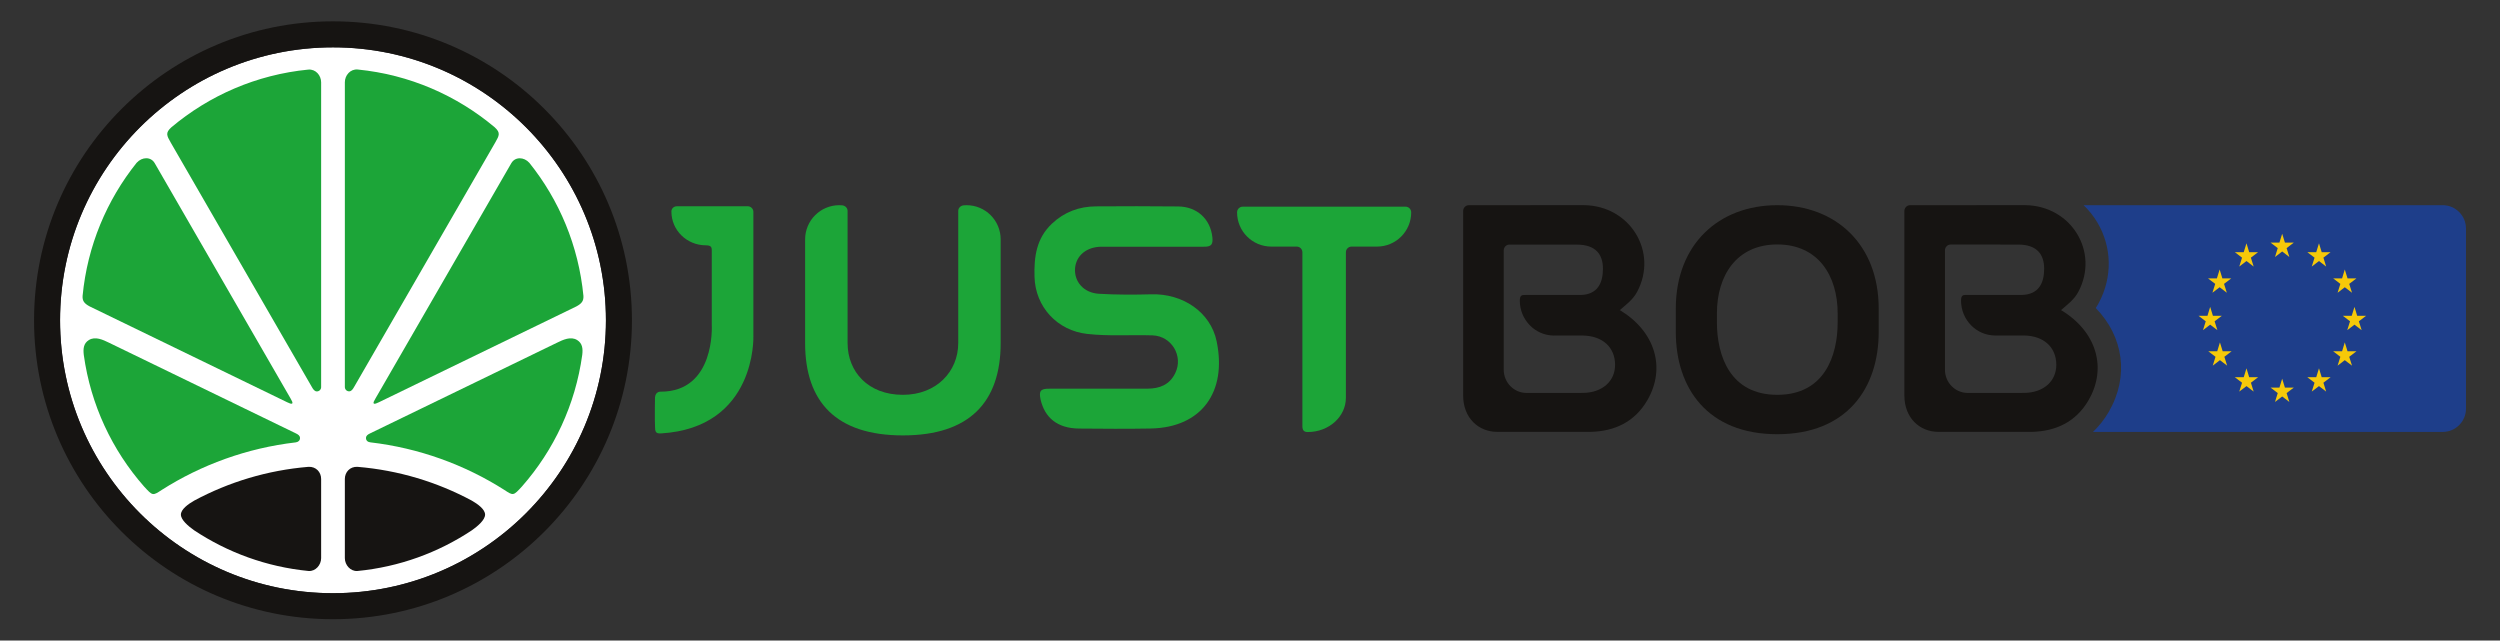 <?xml version="1.0" encoding="utf-8"?>
<!-- Generator: Adobe Illustrator 27.4.0, SVG Export Plug-In . SVG Version: 6.00 Build 0)  -->
<svg version="1.1" id="EU" xmlns="http://www.w3.org/2000/svg" xmlns:xlink="http://www.w3.org/1999/xlink" x="0px" y="0px"
	 viewBox="0 0 609.32 156.12" style="enable-background:new 0 0 609.32 156.12;" xml:space="preserve">
<rect x="0" y="0" width="609.32" height="156.12" fill="#333333" stroke="none"/>
<style type="text/css">
	.st0{fill:#FFFFFF;}
	.st1{fill:#161412;}
	.st2{fill:#1CA538;}
	.st3{fill:#1E3E8A;}
	.st4{fill:#F6C909;}
</style>
<g>
	<g>
		<path class="st0" d="M81.16,144.58c-36.74,0-66.52-29.78-66.52-66.52s29.78-66.52,66.52-66.52s66.52,29.79,66.52,66.52
			S117.9,144.58,81.16,144.58z"/>
		<path class="st1" d="M81.16,5.2C40.92,5.2,8.3,37.82,8.3,78.06s32.62,72.86,72.86,72.86s72.86-32.62,72.86-72.86
			S121.4,5.2,81.16,5.2z M81.16,144.58c-36.74,0-66.52-29.78-66.52-66.52s29.78-66.52,66.52-66.52s66.52,29.79,66.52,66.52
			S117.9,144.58,81.16,144.58z"/>
		<g>
			<path class="st1" d="M75.19,113.78c-10.01,0.83-19.43,3.71-27.85,8.23c-1.5,0.86-3.25,2.13-3.25,3.42c0,1.27,1.76,2.78,3.21,3.81
				c8.15,5.41,17.67,8.93,27.93,9.93c1.66,0.1,3.04-1.44,3.04-3.14v-19.29C78.27,115.04,77,113.69,75.19,113.78z"/>
			<path class="st1" d="M114.98,122.01c-8.42-4.52-17.85-7.4-27.86-8.23c-1.8-0.09-3.07,1.26-3.07,2.96v19.29
				c0,1.7,1.38,3.24,3.04,3.14c10.26-0.99,19.77-4.51,27.93-9.93c1.46-1.03,3.21-2.54,3.21-3.81
				C118.23,124.14,116.48,122.87,114.98,122.01z"/>
		</g>
		<g>
			<path class="st2" d="M73.12,106.77c0-0.57-0.43-0.86-0.96-1.12L26.55,83.52c-1.45-0.7-3.32-1.61-4.89-0.64
				c-1.33,0.82-1.41,2.17-1.24,3.62c1.68,12.19,6.93,23.24,14.67,32.05l0,0c2.12,2.32,2.12,2.32,4.33,0.86l0,0
				c9.65-6.13,20.75-10.2,32.66-11.59C72.71,107.74,73.12,107.35,73.12,106.77z"/>
			<path class="st2" d="M21.85,74.68l48.12,23.35c0.54,0.26,1.02,0.48,1.24,0.31c0.22-0.17-0.1-0.71-0.4-1.24l-33.1-57.33
				c-0.93-1.62-3.09-1.56-4.41-0.09c-7.26,9.06-12,20.23-13.17,32.44C20.06,73.32,20.51,73.96,21.85,74.68z"/>
			<path class="st2" d="M75.15,16.96c-12.66,1.24-24.19,6.33-33.41,14.09c-1.45,1.33-1.12,1.97-0.12,3.71l34.41,59.6
				c0.3,0.52,0.63,1.04,1.2,1.04s1.04-0.47,1.04-1.04V20.08C78.27,18.36,76.93,16.81,75.15,16.96z"/>
			<path class="st2" d="M140.67,82.88c-1.57-0.97-3.45-0.06-4.89,0.64l-45.62,22.13c-0.53,0.26-0.96,0.54-0.96,1.12
				s0.41,0.97,1.04,1.04c11.91,1.39,23.01,5.46,32.67,11.59l0,0c2.21,1.46,2.21,1.46,4.33-0.86l0,0
				c7.74-8.81,12.99-19.86,14.67-32.05C142.08,85.05,142,83.71,140.67,82.88z"/>
			<path class="st2" d="M91.11,98.35c0.22,0.17,0.7-0.05,1.24-0.31l48.12-23.35c1.34-0.72,1.79-1.36,1.73-2.56
				c-1.18-12.21-5.91-23.38-13.18-32.44c-1.31-1.47-3.47-1.53-4.4,0.09l-33.1,57.33C91.21,97.64,90.89,98.18,91.11,98.35z"/>
			<path class="st2" d="M85.09,95.38c0.57,0,0.9-0.52,1.2-1.04l34.41-59.6c1-1.73,1.33-2.38-0.12-3.71
				c-9.22-7.75-20.75-12.84-33.41-14.09c-1.78-0.15-3.12,1.4-3.12,3.12v74.26C84.05,94.92,84.52,95.38,85.09,95.38z"/>
		</g>
	</g>
	<g>
		<g>
			<g>
				<path class="st2" d="M255.78,94.74c-2.19-0.04-2.61,0.57-2.16,2.64c1.03,4.47,4.15,7.02,9.34,7.07
					c5.85,0.05,11.67,0.1,17.49-0.01c12.51-0.23,18.62-9.01,16.08-21.25c-1.48-7.17-8.32-11.67-15.89-11.46
					c-4.28,0.12-8.58,0.12-12.84-0.13c-3.69-0.23-6.01-2.96-5.78-6.19c0.24-3.12,2.82-5.25,6.43-5.28h24.94
					c1.96,0.06,2.28-0.68,2.09-2.38c-0.49-4.35-3.72-7.39-8.34-7.43c-6.7-0.08-13.38-0.06-20.05-0.02
					c-4.09,0.03-7.69,1.37-10.71,4.22c-3.78,3.57-4.38,8.07-4.24,12.95c0.19,7.32,5.54,13.11,12.85,13.92
					c5.3,0.59,10.61,0.18,15.92,0.35c4.65,0.16,7.56,5.06,5.53,9.21c-1.39,2.86-3.84,3.76-6.73,3.78h-23.93V94.74z"/>
				<path class="st2" d="M161.05,95.46c13.33,0,12.43-16.16,12.43-16.16V61.18c0-0.77,0.01-1.39-1.45-1.39
					c-4.6,0-8.39-3.63-8.39-8.24c0-0.77,0.62-1.28,1.39-1.28h17.2c0.77,0,1.39,0.61,1.39,1.38v30.28c0,0,0.81,22.32-22.57,23.71
					c-0.77,0-1.39,0-1.39-1.39c-0.12-1.67-0.02-7.4-0.02-7.4C159.77,95.34,161.05,95.46,161.05,95.46z"/>
				<path class="st2" d="M235.56,50.01c-0.25,0-0.49,0.02-0.74,0.04c-0.7,0.09-1.27,0.64-1.27,1.35v32.21
					c0,6.97-5.33,12.62-13.49,12.62c-8.51,0-13.48-5.65-13.48-12.62V51.4c0-0.71-0.58-1.27-1.27-1.35
					c-0.25-0.02-0.49-0.04-0.74-0.04c-4.61,0-8.34,3.73-8.34,8.34v25.27c0,14.41,7.64,22.5,23.83,22.5s23.83-8.09,23.83-22.5V58.35
					C243.9,53.74,240.17,50.01,235.56,50.01z"/>
				<path class="st2" d="M342.56,50.37H302.9c-0.77,0-1.39,0.62-1.39,1.39c0,4.61,3.73,8.34,8.34,8.34h6.19
					c0.77,0,1.39,0.62,1.39,1.39v42.42c0,1.1,0.53,1.39,1.3,1.39c5.15,0,9.3-3.73,9.3-8.34V61.49c0-0.77,0.62-1.39,1.39-1.39h6.19
					c4.61,0,8.34-3.73,8.34-8.34C343.95,50.99,343.33,50.37,342.56,50.37z"/>
			</g>
			<g>
				<path class="st1" d="M394.8,75.58c1.56-1.37,3.22-2.56,4.22-4.46c5.17-9.7-1.7-20.99-12.95-21.12L358,50.01
					c-0.77,0-1.39,0.64-1.39,1.42v44.95c0,5.49,3.73,8.88,8.33,8.88h22.76c5.79-0.15,10.71-2.38,13.81-7.72
					C406.09,89.65,403.4,80.75,394.8,75.58z M385.86,95.76l-13.8,0.01c-3.07,0-5.56-2.53-5.56-5.67V61.03
					c0-0.78,0.62-1.42,1.39-1.42l16.45,0.01c4.6,0,6.34,2.41,6.34,5.87c0,3.56-1.35,6.25-5.32,6.4h-13.55
					c-0.77,0-1.39-0.05-1.39,1.37c0,4.7,3.73,8.52,8.33,8.52h7.05c4.79,0.08,7.82,2.85,7.84,7.12
					C393.66,92.91,390.52,95.7,385.86,95.76z"/>
				<path class="st1" d="M502.34,75.58c1.56-1.37,3.22-2.56,4.21-4.46c5.17-9.7-1.7-20.99-12.95-21.12l-28.06,0.01
					c-0.77,0-1.39,0.64-1.39,1.42v44.95c0,5.49,3.73,8.88,8.33,8.88h22.75c5.79-0.15,10.71-2.38,13.81-7.72
					C513.63,89.65,510.95,80.75,502.34,75.58z M493.41,95.76l-13.81,0.01c-3.07,0-5.56-2.53-5.56-5.67V61.02
					c0-0.78,0.62-1.42,1.39-1.42l16.45,0.01c4.6,0,6.34,2.41,6.34,5.87c0,3.56-1.35,6.25-5.32,6.4h-13.55
					c-0.77,0-1.39-0.05-1.39,1.37c0,4.7,3.73,8.52,8.33,8.52h7.05c4.79,0.08,7.82,2.85,7.84,7.12
					C501.2,92.91,498.07,95.7,493.41,95.76z"/>
				<path class="st1" d="M433.17,50.01c-14.29,0-24.73,9.58-24.73,25.19v5.72c0,13.65,7.72,24.91,24.73,24.91
					c17,0,24.72-11.25,24.72-24.91V75.2C457.89,59.59,447.46,50.01,433.17,50.01z M447.89,78.53c0,8.25-3.25,17.7-14.71,17.7
					c-11.47,0-14.72-9.45-14.72-17.7V76.4c0-9.21,4.76-16.82,14.72-16.82s14.71,7.61,14.71,16.82V78.53z"/>
			</g>
		</g>
		<g>
			<path class="st3" d="M595.35,50.01h-87.52c1.3,1.24,2.44,2.66,3.38,4.25c3.54,5.98,3.67,13.28,0.34,19.53
				c-0.24,0.46-0.49,0.88-0.76,1.28c6.78,6.97,8.2,16.65,3.17,25.32c-1.09,1.87-2.38,3.49-3.84,4.88h85.24
				c3.13,0,5.67-2.54,5.67-5.67V55.68C601.02,52.55,598.48,50.01,595.35,50.01z"/>
			<g>
				<g>
					<polygon class="st4" points="556.23,56.97 556.9,59.13 559.06,59.13 557.31,60.47 557.98,62.64 556.23,61.29 554.48,62.64 
						555.15,60.47 553.4,59.13 555.56,59.13 					"/>
				</g>
				<g>
					<polygon class="st4" points="547.53,59.3 548.19,61.46 550.36,61.46 548.6,62.8 549.28,64.97 547.53,63.62 545.77,64.97 
						546.45,62.8 544.69,61.46 546.86,61.46 					"/>
				</g>
				<g>
					<polygon class="st4" points="565.2,59.3 565.86,61.46 568.03,61.46 566.28,62.8 566.95,64.97 565.2,63.62 563.44,64.97 
						564.12,62.8 562.36,61.46 564.53,61.46 					"/>
				</g>
				<g>
					<polygon class="st4" points="571.49,65.68 572.16,67.85 574.33,67.85 572.57,69.19 573.25,71.35 571.49,70.01 569.74,71.35 
						570.41,69.19 568.66,67.85 570.83,67.85 					"/>
				</g>
				<g>
					<polygon class="st4" points="540.99,65.68 541.65,67.85 543.82,67.85 542.06,69.19 542.74,71.35 540.99,70.01 539.23,71.35 
						539.91,69.19 538.15,67.85 540.32,67.85 					"/>
				</g>
				<g>
					<polygon class="st4" points="556.23,92.3 556.9,94.47 559.06,94.47 557.31,95.8 557.98,97.97 556.23,96.63 554.48,97.97 
						555.15,95.8 553.4,94.47 555.56,94.47 					"/>
				</g>
				<g>
					<polygon class="st4" points="538.68,74.8 539.35,76.97 541.52,76.97 539.76,78.31 540.44,80.47 538.68,79.13 536.93,80.47 
						537.6,78.31 535.85,76.97 538.02,76.97 					"/>
				</g>
				<g>
					<polygon class="st4" points="573.85,74.8 574.51,76.97 576.68,76.97 574.92,78.31 575.6,80.47 573.85,79.13 572.09,80.47 
						572.77,78.31 571.01,76.97 573.18,76.97 					"/>
				</g>
				<g>
					<polygon class="st4" points="571.49,83.45 572.16,85.62 574.33,85.62 572.57,86.96 573.25,89.12 571.49,87.78 569.74,89.12 
						570.41,86.96 568.66,85.62 570.83,85.62 					"/>
				</g>
				<g>
					<polygon class="st4" points="541.06,83.45 541.73,85.62 543.9,85.62 542.14,86.96 542.82,89.12 541.06,87.78 539.31,89.12 
						539.98,86.96 538.23,85.62 540.4,85.62 					"/>
				</g>
				<g>
					<polygon class="st4" points="547.53,89.77 548.19,91.94 550.36,91.94 548.61,93.28 549.28,95.44 547.53,94.1 545.77,95.44 
						546.45,93.28 544.69,91.94 546.86,91.94 					"/>
				</g>
				<g>
					<polygon class="st4" points="565.2,89.77 565.86,91.94 568.03,91.94 566.28,93.28 566.95,95.44 565.2,94.1 563.44,95.44 
						564.12,93.28 562.36,91.94 564.53,91.94 					"/>
				</g>
			</g>
		</g>
	</g>
</g>
</svg>
